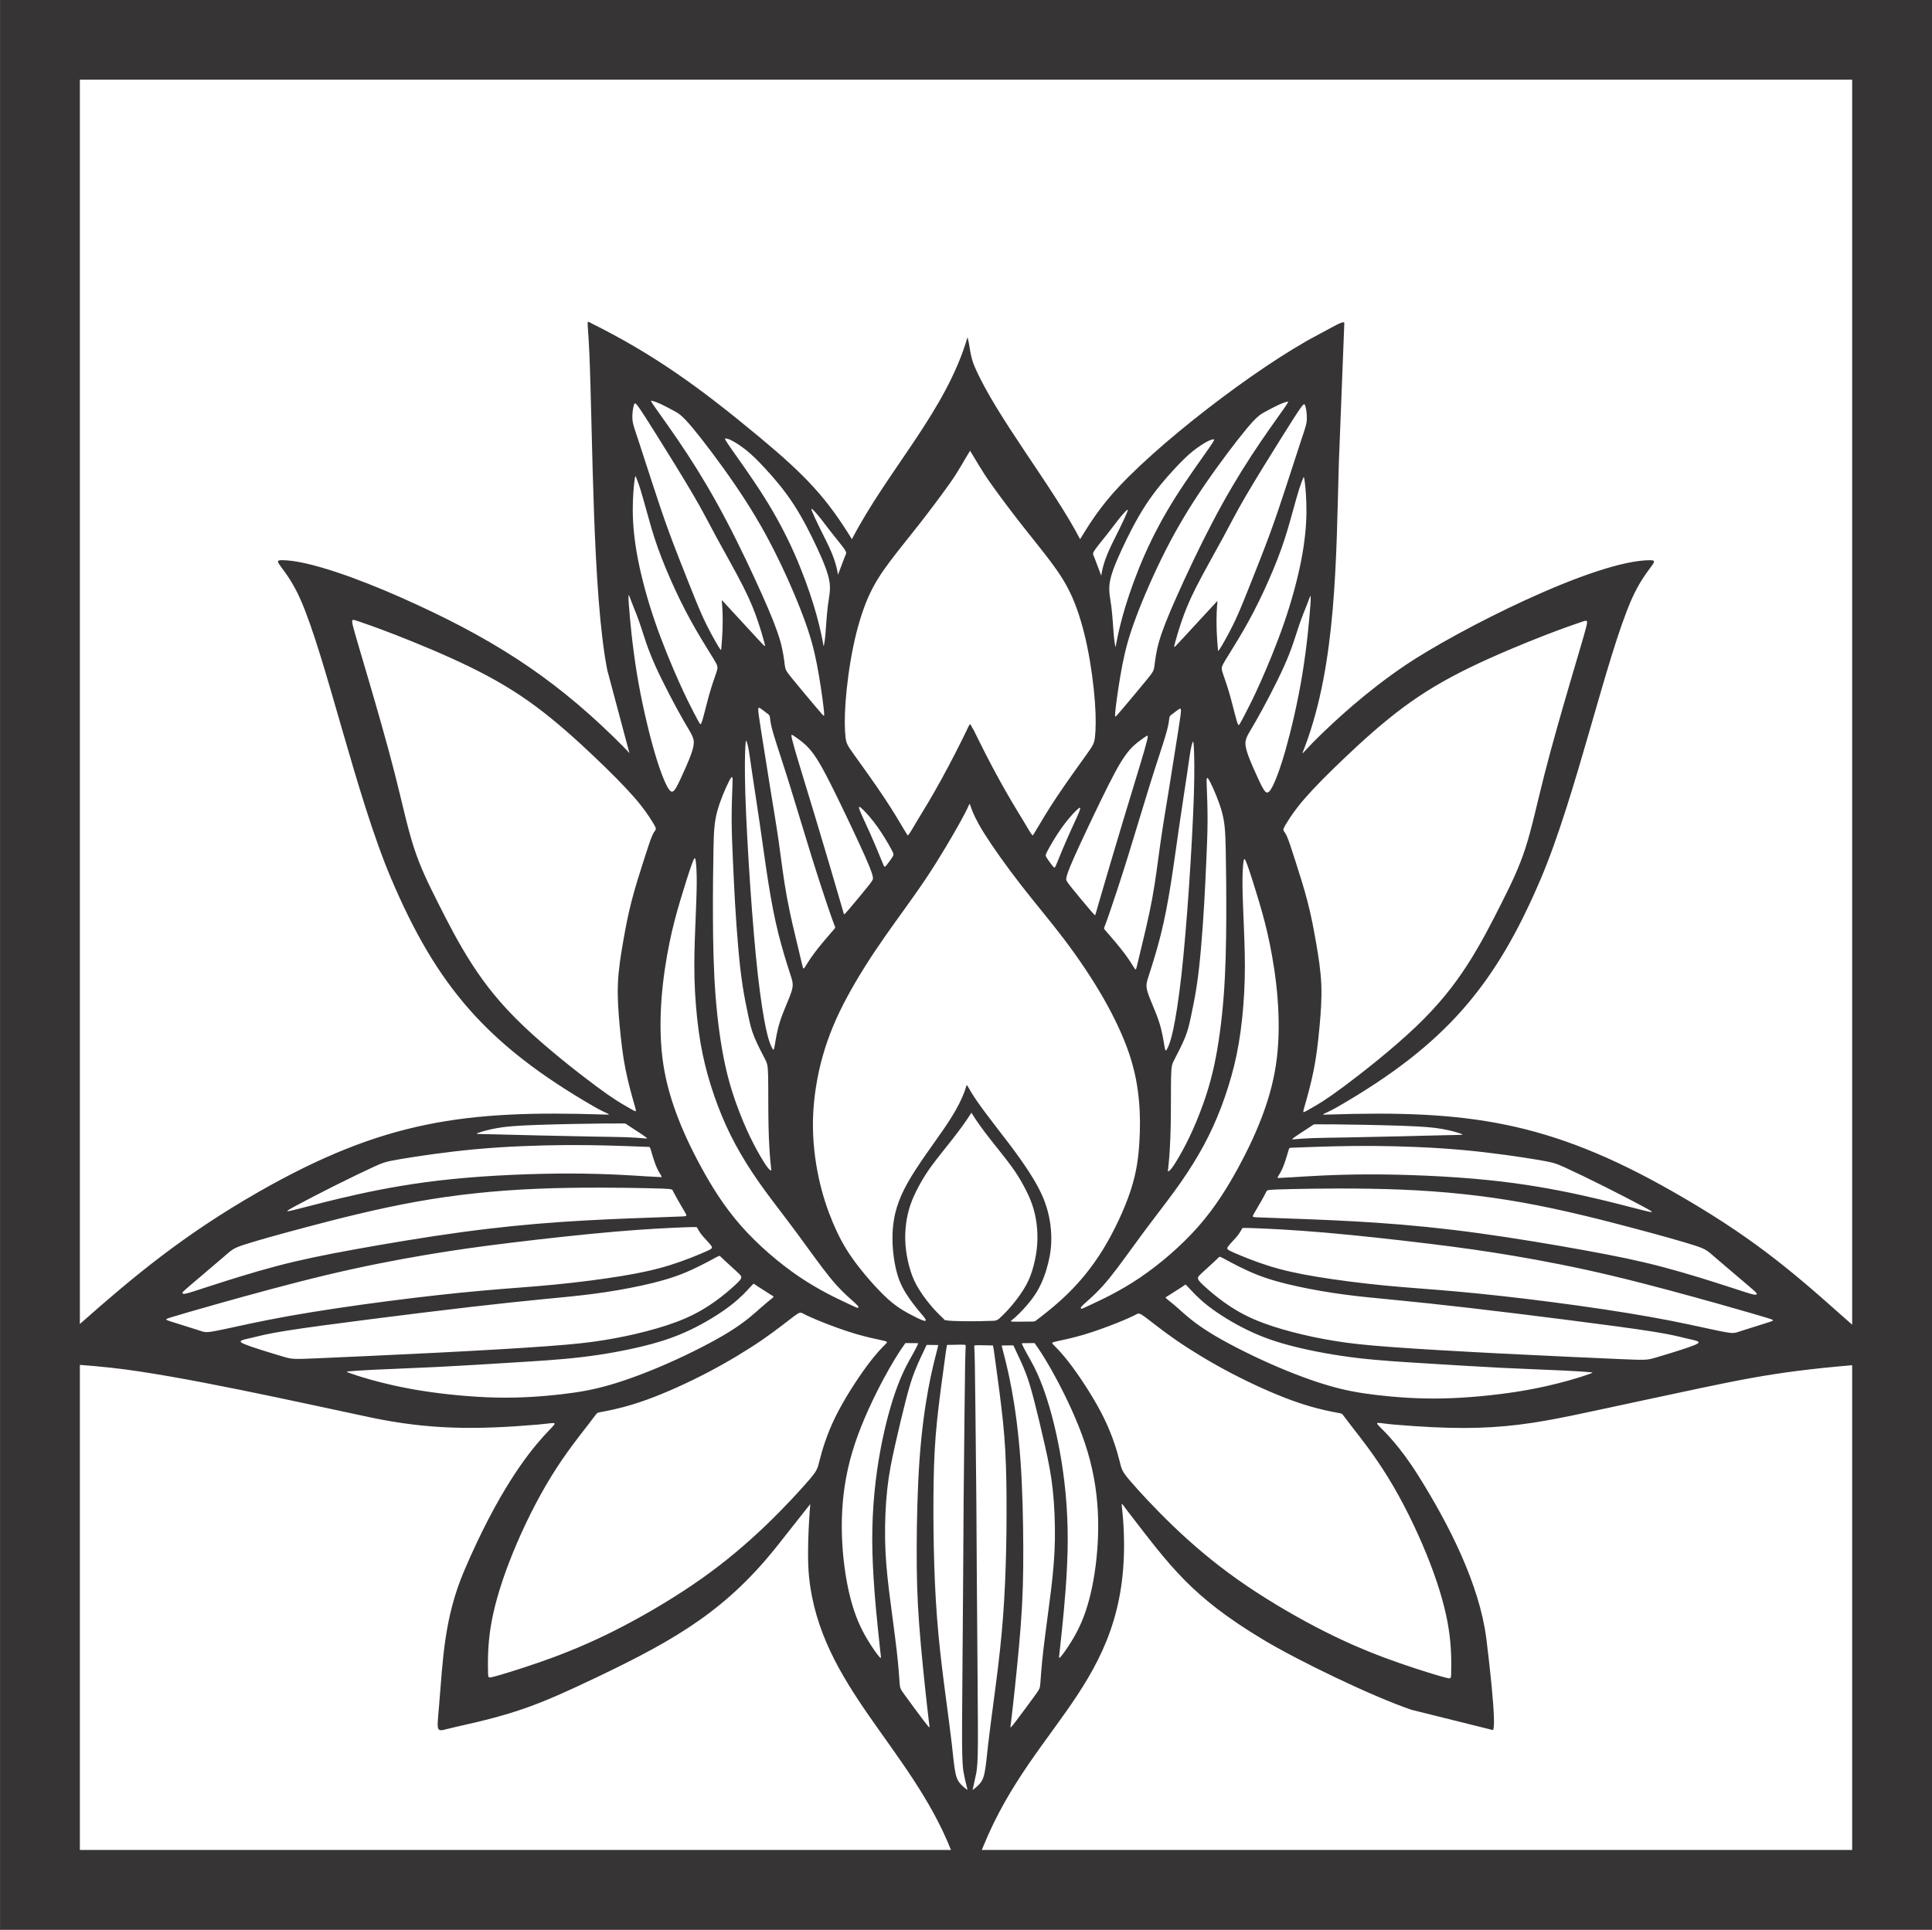 <?xml version="1.0" encoding="UTF-8"?>
<!DOCTYPE svg PUBLIC "-//W3C//DTD SVG 1.1//EN" "http://www.w3.org/Graphics/SVG/1.1/DTD/svg11.dtd">
<!-- Creator: CorelDRAW -->
<svg xmlns="http://www.w3.org/2000/svg" xml:space="preserve" width="241.986mm" height="241.789mm" version="1.1" style="shape-rendering:geometricPrecision; text-rendering:geometricPrecision; image-rendering:optimizeQuality; fill-rule:evenodd; clip-rule:evenodd"
viewBox="0 0 552.52 552.07"
 xmlns:xlink="http://www.w3.org/1999/xlink">
 <defs>
  <style type="text/css">
   <![CDATA[
    .fil0 {fill:#373435}
   ]]>
  </style>
 </defs>
 <g id="Capa_x0020_1">
  <path class="fil0" d="M297.64 376.69c1.55,-1.2 4.59,-3.55 7.83,-6.73 3.23,-3.18 6.67,-7.2 9.89,-12.42 3.22,-5.23 6.24,-11.66 7.99,-17.01 1.75,-5.35 2.23,-9.61 2.48,-13.65 0.25,-4.04 0.27,-7.87 -0.1,-11.99 -0.37,-4.12 -1.14,-8.53 -2.8,-13.46 -1.66,-4.93 -4.22,-10.39 -7.43,-16 -3.21,-5.6 -7.08,-11.34 -11.14,-16.7 -4.05,-5.36 -8.3,-10.33 -12.39,-15.6 -4.1,-5.27 -8.05,-10.85 -10.45,-14.66 -2.39,-3.82 -3.22,-5.88 -3.65,-7.02 -0.43,-1.14 -0.45,-1.34 -0.49,-1.44 -0.04,-0.1 -0.11,-0.1 -0.32,0.35 -0.21,0.45 -0.56,1.35 -2.52,4.9 -1.97,3.55 -5.55,9.74 -9.46,15.63 -3.91,5.89 -8.15,11.48 -12.12,17.18 -3.97,5.69 -7.66,11.49 -10.67,17.08 -3.01,5.59 -5.32,10.98 -6.98,16.84 -1.66,5.86 -2.67,12.21 -2.81,18.23 -0.14,6.02 0.58,11.73 1.64,16.65 1.06,4.93 2.46,9.07 4,12.75 1.54,3.68 3.22,6.89 5.54,10.2 2.32,3.31 5.27,6.73 7.49,9.06 2.22,2.34 3.71,3.59 5.04,4.57 1.33,0.98 2.51,1.67 3.98,2.46 1.47,0.79 3.23,1.68 4.01,1.88 0.78,0.2 0.57,-0.3 0.31,-0.7 -0.26,-0.4 -0.56,-0.7 -1.56,-1.9 -1,-1.2 -2.68,-3.3 -3.97,-5.4 -1.29,-2.1 -2.19,-4.2 -2.85,-7.24 -0.67,-3.04 -1.1,-7.02 -0.8,-11.02 0.31,-4.01 1.36,-8.04 4.2,-13.12 2.84,-5.08 7.48,-11.22 10.45,-15.57 2.97,-4.35 4.28,-6.92 5.08,-8.71 0.8,-1.78 1.08,-2.78 1.24,-3.3 0.15,-0.53 0.17,-0.58 0.55,0.06 0.37,0.64 1.09,1.97 2.6,4.15 1.51,2.18 3.8,5.2 5.94,7.97 2.14,2.78 4.13,5.31 6.41,8.54 2.28,3.23 4.86,7.15 6.46,10.9 1.59,3.75 2.21,7.34 2.36,10.39 0.15,3.06 -0.15,5.59 -0.82,8.34 -0.67,2.75 -1.7,5.71 -3.27,8.32 -1.57,2.61 -3.69,4.86 -4.94,6.12 -1.25,1.26 -1.62,1.53 -1.89,1.73 -0.27,0.21 -0.45,0.35 -0.54,0.45 -0.09,0.1 -0.1,0.16 0.04,0.2 0.14,0.04 0.45,0.07 1.48,0.07 1.03,0 2.8,-0.01 3.8,-0.03 1,-0.01 1.24,-0.02 1.39,-0.06 0.15,-0.03 0.22,-0.09 1.78,-1.29zm24.67 -230.09c-0.34,0.86 -1.14,2.61 -2.23,4.81 -1.09,2.2 -2.46,4.85 -3.37,7.04 -0.91,2.2 -1.34,3.94 -1.55,4.92 -0.21,0.98 -0.19,1.2 -0.2,1.26 -0.01,0.07 -0.05,-0.02 -0.39,-0.92 -0.34,-0.9 -0.97,-2.62 -1.35,-3.59 -0.38,-0.98 -0.5,-1.21 -0.58,-1.45 -0.09,-0.24 -0.14,-0.5 0.62,-1.58 0.77,-1.08 2.35,-2.98 3.59,-4.56 1.24,-1.57 2.14,-2.81 2.94,-3.83 0.8,-1.02 1.51,-1.82 1.94,-2.27 0.42,-0.45 0.56,-0.53 0.68,-0.6 0.13,-0.06 0.24,-0.1 -0.1,0.76zm23.3 -18.2c-1.95,2.8 -6.04,8.43 -9.49,13.9 -3.45,5.47 -6.27,10.78 -8.65,16.13 -2.37,5.35 -4.3,10.73 -5.6,14.99 -1.3,4.26 -1.98,7.39 -2.34,9.14 -0.36,1.74 -0.4,2.1 -0.44,2.33 -0.03,0.22 -0.05,0.32 -0.15,-0.11 -0.1,-0.43 -0.27,-1.39 -0.45,-3.5 -0.17,-2.11 -0.35,-5.38 -0.68,-7.89 -0.33,-2.51 -0.81,-4.28 -0.45,-6.68 0.36,-2.4 1.56,-5.44 3.38,-9.38 1.81,-3.94 4.24,-8.78 6.93,-12.9 2.69,-4.12 5.64,-7.52 7.95,-10.02 2.31,-2.51 3.97,-4.12 5.58,-5.41 1.62,-1.29 3.19,-2.27 4.18,-2.77 0.99,-0.5 1.38,-0.52 1.68,-0.55 0.3,-0.03 0.49,-0.06 -1.46,2.74zm21.26 -11.09c-1.73,2.47 -5.31,7.4 -8.96,12.99 -3.65,5.59 -7.37,11.84 -11.1,18.96 -3.74,7.12 -7.5,15.11 -10.17,21.11 -2.68,5.99 -4.27,9.99 -5.18,13.19 -0.91,3.2 -1.13,5.6 -1.31,6.95 -0.19,1.35 -0.34,1.65 -2.14,3.87 -1.8,2.21 -5.26,6.34 -7.04,8.44 -1.78,2.1 -1.89,2.18 -1.99,2.14 -0.1,-0.04 -0.19,-0.19 0.12,-2.76 0.31,-2.57 1.01,-7.56 1.87,-11.98 0.86,-4.42 1.89,-8.27 3.95,-13.74 2.05,-5.48 5.14,-12.59 8.42,-19.04 3.28,-6.45 6.75,-12.25 10.99,-18.46 4.24,-6.21 9.25,-12.83 12.24,-16.41 2.99,-3.57 3.98,-4.1 5.17,-4.74 1.19,-0.64 2.59,-1.39 3.59,-1.87 1.01,-0.48 1.62,-0.7 2.05,-0.84 0.44,-0.14 0.7,-0.21 0.9,-0.24 0.2,-0.03 0.33,-0.03 -1.4,2.43zm6.44 -1.12c0.25,0.8 0.51,2.49 0.41,3.94 -0.1,1.44 -0.56,2.65 -1.63,5.86 -1.07,3.22 -2.75,8.45 -4.28,13.14 -1.53,4.69 -2.91,8.84 -4.63,13.53 -1.73,4.69 -3.8,9.92 -5.41,13.96 -1.61,4.03 -2.74,6.87 -3.76,9.17 -1.02,2.3 -1.91,4.06 -2.7,5.53 -0.79,1.47 -1.46,2.65 -1.9,3.39 -0.44,0.74 -0.64,1.03 -0.76,1.2 -0.12,0.17 -0.17,0.21 -0.2,0.24 -0.04,0.03 -0.06,0.04 -0.08,0.02 -0.02,-0.02 -0.04,-0.07 -0.12,-1.04 -0.08,-0.97 -0.23,-2.85 -0.3,-4.74 -0.07,-1.89 -0.05,-3.78 0,-5.17 0.05,-1.39 0.14,-2.29 0.18,-2.76 0.04,-0.47 0.04,-0.53 0.03,-0.54 -0.01,-0.02 -0.03,-0.01 -2.02,2.15 -1.99,2.16 -5.95,6.46 -7.97,8.64 -2.02,2.18 -2.09,2.23 -2.16,2.27 -0.08,0.04 -0.16,0.06 -0.2,0.03 -0.04,-0.03 -0.05,-0.11 0.26,-1.24 0.31,-1.13 0.92,-3.31 1.79,-5.88 0.87,-2.57 1.99,-5.53 4.19,-9.88 2.2,-4.35 5.48,-10.09 7.75,-14.28 2.27,-4.18 3.54,-6.81 6.39,-11.7 2.85,-4.89 7.29,-12.04 10.29,-16.83 3,-4.79 4.56,-7.23 5.46,-8.49 0.9,-1.26 1.13,-1.34 1.38,-0.54zm-0.19 21.46c0.2,1.54 0.53,4.88 0.5,8.77 -0.03,3.89 -0.43,8.34 -1.46,13.71 -1.04,5.37 -2.72,11.65 -4.9,17.98 -2.18,6.32 -4.84,12.68 -6.85,17.17 -2.01,4.49 -3.36,7.11 -4.25,8.82 -0.89,1.71 -1.32,2.52 -1.59,2.95 -0.27,0.43 -0.37,0.47 -0.55,0.08 -0.18,-0.39 -0.44,-1.22 -0.9,-3 -0.46,-1.78 -1.14,-4.5 -1.83,-6.78 -0.69,-2.28 -1.41,-4.13 -1.73,-5.23 -0.32,-1.09 -0.24,-1.43 0.87,-3.27 1.1,-1.83 3.23,-5.16 5.24,-8.65 2.01,-3.49 3.9,-7.13 5.76,-11.13 1.86,-4.01 3.7,-8.38 5.09,-12.31 1.39,-3.93 2.34,-7.42 3.13,-10.28 0.79,-2.86 1.41,-5.08 1.9,-6.62 0.49,-1.54 0.85,-2.39 1.07,-2.95 0.22,-0.56 0.29,-0.81 0.49,0.73zm-64.36 94.23c-0.43,1.22 -1.74,3.9 -3.01,6.74 -1.27,2.83 -2.49,5.82 -3.17,7.49 -0.68,1.67 -0.81,2.03 -1,2.05 -0.19,0.03 -0.43,-0.27 -0.87,-0.86 -0.45,-0.59 -1.1,-1.47 -1.43,-2.02 -0.33,-0.54 -0.33,-0.75 0.44,-2.17 0.76,-1.42 2.29,-4.04 3.85,-6.24 1.55,-2.2 3.12,-3.96 4.14,-4.96 1.02,-1 1.47,-1.25 1.05,-0.03zm18.62 -17.6c-1.14,3.98 -3.62,11.96 -6.15,20.37 -2.54,8.42 -5.14,17.27 -6.48,21.88 -1.34,4.61 -1.43,4.96 -1.5,5.16 -0.07,0.2 -0.11,0.23 -1.5,-1.39 -1.39,-1.62 -4.12,-4.91 -5.5,-6.64 -1.38,-1.74 -1.4,-1.92 -1.29,-2.54 0.11,-0.62 0.35,-1.67 2.2,-5.84 1.85,-4.17 5.3,-11.47 8.03,-17.06 2.73,-5.58 4.74,-9.45 6.49,-11.94 1.75,-2.5 3.23,-3.62 4.27,-4.39 1.03,-0.77 1.62,-1.17 2,-1.38 0.38,-0.21 0.56,-0.22 -0.58,3.77zm10.36 -11.05c0,0.63 -0.18,1.89 -0.81,5.98 -0.63,4.09 -1.73,11.01 -2.67,16.79 -0.94,5.78 -1.73,10.41 -2.43,15.37 -0.7,4.95 -1.31,10.23 -2.31,15.64 -1,5.41 -2.37,10.97 -3.2,14.4 -0.83,3.43 -1.11,4.75 -1.3,5.4 -0.19,0.66 -0.27,0.66 -0.73,-0.06 -0.46,-0.71 -1.29,-2.14 -2.72,-4.04 -1.43,-1.9 -3.46,-4.29 -4.57,-5.55 -1.1,-1.27 -1.28,-1.42 -1.27,-1.62 0.01,-0.21 0.21,-0.47 1.38,-3.83 1.17,-3.36 3.31,-9.81 5.46,-16.72 2.15,-6.9 4.32,-14.26 6.2,-20.29 1.88,-6.03 3.48,-10.74 4.36,-13.65 0.89,-2.91 1.06,-4.02 1.16,-4.76 0.1,-0.74 0.12,-1.12 0.27,-1.39 0.15,-0.27 0.44,-0.44 0.93,-0.81 0.49,-0.37 1.19,-0.93 1.63,-1.21 0.44,-0.28 0.61,-0.28 0.61,0.35zm3.69 10.7c0.11,2.08 0.22,6.32 0,13.43 -0.22,7.11 -0.77,17.09 -1.41,26.5 -0.65,9.41 -1.39,18.25 -2.17,25.22 -0.79,6.97 -1.62,12.07 -2.29,15.26 -0.68,3.19 -1.2,4.47 -1.53,5.19 -0.33,0.72 -0.46,0.89 -0.58,0.95 -0.12,0.06 -0.23,-0 -0.46,-1.34 -0.23,-1.34 -0.58,-3.97 -1.55,-6.93 -0.97,-2.97 -2.57,-6.27 -3.21,-8.32 -0.65,-2.05 -0.34,-2.86 0.48,-5.38 0.82,-2.51 2.15,-6.74 3.27,-11.2 1.11,-4.47 2.01,-9.18 2.86,-14.54 0.85,-5.37 1.66,-11.39 2.48,-17.04 0.82,-5.65 1.65,-10.92 2.17,-14.43 0.52,-3.51 0.74,-5.25 0.96,-6.5 0.22,-1.25 0.43,-2.01 0.59,-2.43 0.16,-0.42 0.28,-0.51 0.39,1.56zm4.76 10c0.86,1.69 2.42,5.24 3.27,8.38 0.85,3.14 0.98,5.86 1.08,10.84 0.1,4.98 0.18,12.21 0.15,19.58 -0.03,7.37 -0.18,14.88 -0.73,22.15 -0.55,7.28 -1.51,14.32 -2.76,20.04 -1.25,5.72 -2.78,10.11 -4.17,13.68 -1.39,3.57 -2.65,6.31 -3.94,8.81 -1.29,2.5 -2.61,4.74 -3.44,5.98 -0.83,1.23 -1.16,1.45 -1.37,1.58 -0.21,0.13 -0.3,0.16 -0.29,-0.03 0.01,-0.19 0.1,-0.6 0.28,-2.56 0.18,-1.95 0.43,-5.45 0.53,-10.23 0.1,-4.78 0.04,-10.85 0.11,-14.09 0.07,-3.24 0.27,-3.67 1.03,-5.13 0.76,-1.47 2.08,-3.98 2.93,-6.06 0.85,-2.08 1.22,-3.72 1.72,-6.07 0.5,-2.35 1.14,-5.39 1.64,-8.72 0.51,-3.33 0.89,-6.93 1.24,-10.89 0.34,-3.96 0.65,-8.28 0.89,-12.38 0.24,-4.1 0.42,-7.98 0.6,-12 0.18,-4.02 0.37,-8.16 0.38,-12.01 0.02,-3.85 -0.14,-7.41 -0.21,-9.39 -0.08,-1.98 -0.08,-2.4 -0,-2.69 0.07,-0.3 0.22,-0.47 1.08,1.21zm-33.86 149.1c2.67,-1.24 7.89,-3.66 13.61,-7.51 5.71,-3.86 11.91,-9.15 16.79,-14.71 4.88,-5.56 8.44,-11.38 11.39,-16.81 2.95,-5.43 5.29,-10.46 7.14,-15.51 1.85,-5.05 3.2,-10.13 3.88,-15.65 0.68,-5.52 0.68,-11.49 0.23,-17.21 -0.44,-5.72 -1.33,-11.2 -2.25,-15.71 -0.92,-4.51 -1.89,-8.06 -3.05,-11.99 -1.16,-3.93 -2.53,-8.23 -3.31,-10.39 -0.78,-2.16 -0.96,-2.17 -1.13,-1.1 -0.17,1.07 -0.32,3.22 -0.3,6.59 0.03,3.37 0.23,7.97 0.42,12.65 0.19,4.68 0.35,9.43 0.22,14.47 -0.13,5.04 -0.56,10.36 -1.2,15.02 -0.64,4.66 -1.49,8.65 -2.61,12.65 -1.12,3.99 -2.49,7.98 -4.06,11.73 -1.56,3.75 -3.31,7.26 -5.33,10.73 -2.02,3.48 -4.3,6.92 -6.97,10.58 -2.67,3.66 -5.73,7.55 -9.02,11.99 -3.28,4.44 -6.79,9.43 -9.52,12.79 -2.73,3.36 -4.69,5.08 -5.94,6.2 -1.25,1.12 -1.8,1.62 -2.05,1.94 -0.25,0.31 -0.21,0.44 -0.14,0.51 0.07,0.07 0.17,0.09 0.28,0.07 0.11,-0.02 0.23,-0.07 2.9,-1.31zm68.27 -51.42c4.74,0.05 14.14,0.2 20.3,0.42 6.15,0.21 9.06,0.48 11.45,0.9 2.39,0.41 4.26,0.97 5.18,1.28 0.92,0.31 0.9,0.38 0.25,0.41 -0.65,0.04 -1.93,0.05 -4.98,0.12 -3.05,0.07 -7.87,0.2 -12.98,0.32 -5.11,0.12 -10.51,0.23 -14.71,0.31 -4.2,0.07 -7.21,0.1 -9.55,0.18 -2.34,0.08 -4.03,0.23 -4.96,0.31 -0.93,0.08 -1.1,0.1 -1.05,-0.01 0.05,-0.11 0.32,-0.34 1.34,-1.03 1.02,-0.69 2.79,-1.84 3.71,-2.44 0.92,-0.6 1,-0.66 1.08,-0.71 0.08,-0.05 0.17,-0.09 4.91,-0.04zm-11.39 15.17c3.98,-0.26 11.98,-0.82 22.32,-0.84 10.34,-0.02 23.02,0.51 33.74,1.59 10.72,1.08 19.49,2.71 26.91,4.34 7.42,1.63 13.5,3.27 16.69,4.08 3.19,0.82 3.5,0.82 3.54,0.72 0.04,-0.09 -0.17,-0.28 -2.42,-1.49 -2.24,-1.21 -6.5,-3.44 -10.9,-5.65 -4.39,-2.2 -8.92,-4.38 -11.57,-5.59 -2.66,-1.21 -3.44,-1.45 -7.89,-2.2 -4.45,-0.74 -12.56,-1.98 -21.23,-2.77 -8.68,-0.79 -17.92,-1.12 -25.83,-1.17 -7.91,-0.05 -14.48,0.2 -18.24,0.33 -3.76,0.13 -4.7,0.16 -5.17,0.19 -0.47,0.03 -0.47,0.06 -0.76,1.06 -0.29,1 -0.88,2.98 -1.41,4.31 -0.53,1.33 -0.99,2.02 -1.26,2.46 -0.27,0.43 -0.34,0.61 -0.39,0.72 -0.06,0.11 -0.09,0.16 3.89,-0.1zm-0.19 3.36c6.54,-0.14 19.57,-0.35 31.75,0.15 12.19,0.5 23.53,1.7 34.79,3.72 11.26,2.03 22.43,4.88 31.09,7.18 8.67,2.3 14.83,4.04 18.05,5.09 3.22,1.05 3.51,1.41 5.94,3.52 2.44,2.11 7.03,5.98 9.37,7.98 2.34,2.01 2.43,2.16 2.4,2.33 -0.02,0.17 -0.15,0.36 -1.07,0.16 -0.92,-0.2 -2.62,-0.78 -7.08,-2.22 -4.46,-1.45 -11.67,-3.75 -18.62,-5.59 -6.95,-1.84 -13.64,-3.21 -22.57,-4.83 -8.93,-1.62 -20.1,-3.5 -30.36,-4.9 -10.26,-1.4 -19.62,-2.32 -28.81,-2.95 -9.19,-0.63 -18.22,-0.97 -24.15,-1.18 -5.93,-0.22 -8.78,-0.31 -10.21,-0.38 -1.43,-0.07 -1.46,-0.12 -0.96,-1 0.5,-0.89 1.53,-2.61 2.25,-3.88 0.72,-1.27 1.12,-2.09 1.35,-2.53 0.23,-0.45 0.28,-0.52 6.83,-0.66zm-10.05 11.19c3.55,0.13 10.59,0.45 19.78,1.24 9.19,0.79 20.54,2.05 29.73,3.17 9.19,1.12 16.23,2.11 24.45,3.5 8.22,1.39 17.63,3.19 28.2,5.71 10.56,2.52 22.28,5.76 30.2,7.98 7.92,2.23 12.05,3.45 14.12,4.08 2.06,0.63 2.06,0.68 0.36,1.23 -1.71,0.55 -5.11,1.6 -7.04,2.22 -1.92,0.62 -2.36,0.81 -3.1,0.84 -0.74,0.03 -1.79,-0.1 -5.48,-0.89 -3.68,-0.79 -10,-2.23 -18.21,-3.7 -8.21,-1.47 -18.31,-2.96 -28.06,-4.23 -9.75,-1.27 -19.15,-2.31 -27.05,-3.02 -7.9,-0.71 -14.31,-1.1 -20.99,-1.75 -6.69,-0.65 -13.66,-1.56 -19.24,-2.48 -5.58,-0.92 -9.77,-1.86 -13.78,-3.12 -4.01,-1.26 -7.85,-2.85 -9.88,-3.74 -2.03,-0.89 -2.26,-1.09 -1.82,-1.74 0.44,-0.65 1.56,-1.75 2.32,-2.64 0.77,-0.89 1.19,-1.58 1.43,-2 0.24,-0.41 0.3,-0.55 0.36,-0.64 0.06,-0.1 0.13,-0.15 3.68,-0.02zm-8.32 9.05c1.72,0.92 5.07,2.75 8.68,4.19 3.61,1.44 7.5,2.49 11.78,3.42 4.28,0.93 8.97,1.74 13.54,2.34 4.57,0.61 9.02,1.01 14.54,1.55 5.52,0.54 12.1,1.22 20.67,2.21 8.57,0.99 19.13,2.29 28.87,3.54 9.74,1.24 18.66,2.43 24.1,3.3 5.44,0.87 7.41,1.44 9.14,1.85 1.73,0.41 3.21,0.67 3.66,1 0.45,0.33 -0.14,0.72 -2.7,1.61 -2.56,0.89 -7.08,2.28 -9.5,2.98 -2.42,0.7 -2.72,0.72 -9.93,0.41 -7.21,-0.31 -21.33,-0.95 -34.03,-1.59 -12.7,-0.65 -23.98,-1.3 -31.72,-1.88 -7.74,-0.57 -11.94,-1.06 -16.04,-1.73 -4.11,-0.67 -8.13,-1.51 -12.04,-2.53 -3.91,-1.02 -7.72,-2.22 -10.99,-3.64 -3.28,-1.42 -6.03,-3.05 -8.47,-4.79 -2.44,-1.74 -4.56,-3.57 -5.84,-4.76 -1.28,-1.18 -1.71,-1.71 -1.78,-2.13 -0.07,-0.43 0.24,-0.76 1.21,-1.66 0.97,-0.91 2.61,-2.39 3.55,-3.26 0.94,-0.87 1.17,-1.14 1.33,-1.26 0.16,-0.12 0.26,-0.1 1.99,0.83zm-10.67 7.99c0.91,0.99 2.68,3 5.64,5.29 2.96,2.29 7.11,4.86 11.26,6.86 4.14,2 8.27,3.44 13.48,4.73 5.2,1.29 11.47,2.45 17.9,3.21 6.43,0.76 13,1.14 19.86,1.56 6.85,0.42 13.98,0.88 20.98,1.23 7,0.35 13.89,0.59 18.29,0.8 4.4,0.21 6.33,0.38 7.29,0.47 0.96,0.09 0.96,0.11 0.03,0.45 -0.93,0.34 -2.79,0.99 -6.16,1.94 -3.37,0.94 -8.26,2.17 -14.66,3.18 -6.4,1.01 -14.33,1.8 -21.45,1.94 -7.13,0.14 -13.45,-0.37 -18.55,-0.96 -5.09,-0.6 -8.95,-1.28 -13.72,-2.66 -4.77,-1.38 -10.45,-3.47 -16.66,-6.21 -6.21,-2.74 -12.94,-6.15 -17.57,-9.03 -4.63,-2.88 -7.15,-5.25 -8.87,-6.78 -1.72,-1.53 -2.64,-2.22 -3.14,-2.63 -0.5,-0.41 -0.57,-0.53 -0.57,-0.61 0.01,-0.08 0.09,-0.12 1,-0.68 0.91,-0.57 2.63,-1.67 3.54,-2.26 0.9,-0.59 0.98,-0.67 1.05,-0.73 0.07,-0.06 0.12,-0.09 1.03,0.9zm-12.6 8.29c1.66,1.22 4.85,3.85 9.17,6.83 4.33,2.97 9.79,6.29 15.68,9.37 5.89,3.08 12.21,5.91 17.35,7.77 5.14,1.86 9.09,2.74 11.28,3.18 2.19,0.44 2.6,0.44 2.91,0.65 0.31,0.21 0.5,0.62 2.71,3.46 2.21,2.84 6.43,8.11 10.49,14.72 4.07,6.6 7.98,14.54 10.95,21.84 2.97,7.29 5.01,13.95 6.04,19.49 1.04,5.54 1.08,9.97 1.08,12.48 0,2.51 -0.04,3.11 -0.17,3.43 -0.13,0.32 -0.35,0.36 -3.48,-0.56 -3.13,-0.92 -9.16,-2.8 -15.34,-5.1 -6.19,-2.31 -12.53,-5.05 -19.74,-8.82 -7.21,-3.77 -15.3,-8.58 -22.36,-13.57 -7.06,-4.99 -13.09,-10.17 -18.45,-15.31 -5.35,-5.14 -10.03,-10.25 -12.37,-13 -2.34,-2.76 -2.34,-3.17 -2.97,-5.65 -0.63,-2.48 -1.9,-7.02 -4.42,-12.17 -2.51,-5.15 -6.27,-10.91 -8.99,-14.6 -2.72,-3.69 -4.39,-5.32 -5.23,-6.16 -0.85,-0.84 -0.87,-0.91 0.62,-1.24 1.49,-0.33 4.48,-0.93 7.79,-1.91 3.31,-0.98 6.94,-2.33 9.58,-3.39 2.64,-1.06 4.31,-1.83 5.2,-2.3 0.89,-0.47 1.01,-0.65 2.66,0.57zm47.32 -203.02c-0.26,3.71 -0.98,11.49 -2.27,19.34 -1.29,7.84 -3.15,15.74 -4.74,21.38 -1.6,5.64 -2.93,9.01 -3.86,10.77 -0.94,1.76 -1.47,1.89 -2.1,1.17 -0.63,-0.73 -1.35,-2.31 -2.48,-4.8 -1.13,-2.49 -2.66,-5.87 -3.01,-8 -0.35,-2.13 0.47,-2.99 2.73,-6.91 2.26,-3.91 5.95,-10.88 8.25,-16 2.29,-5.12 3.19,-8.41 4.09,-11.12 0.9,-2.71 1.79,-4.85 2.34,-6.22 0.55,-1.37 0.74,-1.97 0.94,-2.46 0.2,-0.49 0.39,-0.86 0.13,2.84zm-7.67 63.73c-0.03,-0.37 0.31,-0.97 1.17,-2.34 0.86,-1.38 2.24,-3.53 5,-6.7 2.76,-3.17 6.92,-7.36 11.79,-11.97 4.87,-4.62 10.47,-9.66 16.26,-13.97 5.79,-4.31 11.78,-7.87 18.95,-11.37 7.17,-3.5 15.52,-6.93 21.3,-9.18 5.78,-2.25 8.99,-3.32 10.72,-3.91 1.73,-0.59 1.97,-0.7 1.34,1.7 -0.62,2.4 -2.11,7.32 -4.36,14.99 -2.25,7.67 -5.27,18.11 -7.47,26.74 -2.21,8.63 -3.61,15.46 -5.49,21.26 -1.88,5.8 -4.24,10.56 -6.97,15.99 -2.73,5.42 -5.84,11.5 -9.62,17.37 -3.78,5.87 -8.24,11.54 -14.78,17.77 -6.54,6.23 -15.15,13.02 -20.5,17 -5.35,3.98 -7.45,5.14 -8.89,5.96 -1.43,0.82 -2.2,1.29 -2.55,1.39 -0.34,0.1 -0.27,-0.16 0.33,-2.24 0.59,-2.07 1.69,-5.96 2.47,-9.9 0.78,-3.94 1.22,-7.94 1.61,-12.01 0.38,-4.07 0.7,-8.22 0.53,-12.32 -0.17,-4.11 -0.83,-8.17 -1.51,-12.08 -0.68,-3.91 -1.39,-7.67 -2.44,-11.7 -1.04,-4.03 -2.42,-8.31 -3.49,-11.65 -1.07,-3.34 -1.84,-5.73 -2.41,-7.01 -0.58,-1.27 -0.97,-1.43 -1,-1.81zm-90.46 -28.69c-0.7,1.44 -2.09,4.26 -3.42,6.86 -1.33,2.6 -2.6,4.98 -3.88,7.31 -1.28,2.33 -2.58,4.61 -3.73,6.56 -1.16,1.95 -2.17,3.57 -3.06,5.06 -0.89,1.48 -1.65,2.82 -2.12,3.55 -0.46,0.73 -0.62,0.85 -0.71,0.9 -0.09,0.05 -0.11,0.04 -0.14,0 -0.02,-0.04 -0.05,-0.12 -0.1,-0.19 -0.05,-0.07 -0.11,-0.14 -1.08,-1.78 -0.97,-1.65 -2.85,-4.87 -5.61,-9 -2.75,-4.13 -6.38,-9.16 -8.37,-11.93 -1.99,-2.78 -2.34,-3.3 -2.56,-5.25 -0.22,-1.95 -0.31,-5.33 0.02,-9.91 0.33,-4.58 1.07,-10.36 2.16,-15.69 1.09,-5.33 2.54,-10.21 4.26,-14.17 1.73,-3.96 3.74,-7 6.12,-10.19 2.38,-3.19 5.14,-6.53 8.24,-10.49 3.1,-3.96 6.56,-8.54 9.14,-12.2 2.58,-3.66 3.98,-6.44 5.69,-9.18 1.71,2.74 3.21,5.52 5.79,9.18 2.58,3.66 6.03,8.24 9.14,12.2 3.1,3.96 5.86,7.3 8.24,10.49 2.38,3.19 4.39,6.23 6.12,10.19 1.73,3.96 3.17,8.84 4.26,14.17 1.09,5.33 1.83,11.11 2.16,15.69 0.33,4.58 0.24,7.96 0.02,9.91 -0.22,1.95 -0.57,2.48 -2.56,5.25 -1.99,2.78 -5.62,7.81 -8.37,11.93 -2.75,4.13 -4.63,7.36 -5.61,9 -0.97,1.65 -1.04,1.71 -1.08,1.78 -0.05,0.07 -0.07,0.15 -0.1,0.19 -0.02,0.04 -0.05,0.05 -0.14,-0 -0.09,-0.05 -0.25,-0.17 -0.71,-0.9 -0.46,-0.73 -1.23,-2.07 -2.12,-3.55 -0.89,-1.48 -1.91,-3.11 -3.06,-5.06 -1.16,-1.95 -2.45,-4.23 -3.73,-6.56 -1.28,-2.33 -2.55,-4.71 -3.88,-7.31 -1.33,-2.6 -3.34,-6.75 -3.42,-6.86 -1.07,-1.56 -0.68,-2.37 -1.83,0zm-44.3 -62.33c0.34,0.86 1.14,2.61 2.23,4.81 1.09,2.2 2.46,4.85 3.37,7.04 0.91,2.2 1.34,3.94 1.55,4.92 0.21,0.98 0.19,1.2 0.2,1.26 0.01,0.07 0.05,-0.02 0.39,-0.92 0.34,-0.9 0.97,-2.62 1.35,-3.59 0.38,-0.98 0.5,-1.21 0.58,-1.45 0.09,-0.24 0.14,-0.5 -0.62,-1.58 -0.77,-1.08 -2.35,-2.98 -3.59,-4.56 -1.24,-1.57 -2.14,-2.81 -2.94,-3.83 -0.8,-1.02 -1.51,-1.82 -1.94,-2.27 -0.42,-0.45 -0.56,-0.53 -0.69,-0.6 -0.13,-0.06 -0.24,-0.1 0.1,0.76zm-23.3 -18.2c1.95,2.8 6.04,8.43 9.49,13.9 3.45,5.47 6.27,10.78 8.65,16.13 2.37,5.35 4.3,10.73 5.6,14.99 1.3,4.26 1.98,7.39 2.34,9.14 0.36,1.74 0.4,2.1 0.44,2.33 0.03,0.22 0.05,0.32 0.15,-0.11 0.1,-0.43 0.27,-1.39 0.45,-3.5 0.17,-2.11 0.35,-5.38 0.68,-7.89 0.33,-2.51 0.81,-4.28 0.45,-6.68 -0.36,-2.4 -1.56,-5.44 -3.38,-9.38 -1.81,-3.94 -4.24,-8.78 -6.93,-12.9 -2.69,-4.12 -5.64,-7.52 -7.95,-10.02 -2.31,-2.51 -3.97,-4.12 -5.58,-5.41 -1.62,-1.29 -3.19,-2.27 -4.18,-2.77 -0.99,-0.5 -1.38,-0.52 -1.68,-0.55 -0.3,-0.03 -0.49,-0.06 1.46,2.74zm-21.26 -11.09c1.73,2.47 5.31,7.4 8.96,12.99 3.65,5.59 7.37,11.84 11.1,18.96 3.74,7.12 7.5,15.11 10.17,21.11 2.68,5.99 4.27,9.99 5.18,13.19 0.91,3.2 1.13,5.6 1.31,6.95 0.19,1.35 0.34,1.65 2.14,3.87 1.8,2.21 5.26,6.34 7.04,8.44 1.78,2.1 1.89,2.18 1.99,2.14 0.1,-0.04 0.19,-0.19 -0.12,-2.76 -0.31,-2.57 -1.01,-7.56 -1.87,-11.98 -0.86,-4.42 -1.89,-8.27 -3.95,-13.74 -2.05,-5.48 -5.14,-12.59 -8.42,-19.04 -3.28,-6.45 -6.75,-12.25 -10.99,-18.46 -4.24,-6.21 -9.25,-12.83 -12.24,-16.41 -2.99,-3.57 -3.98,-4.1 -5.17,-4.74 -1.19,-0.64 -2.59,-1.39 -3.59,-1.87 -1.01,-0.48 -1.62,-0.7 -2.05,-0.84 -0.44,-0.14 -0.7,-0.21 -0.9,-0.24 -0.2,-0.03 -0.33,-0.03 1.4,2.43zm-6.44 -1.12c-0.25,0.8 -0.51,2.49 -0.41,3.94 0.1,1.44 0.56,2.65 1.63,5.86 1.07,3.22 2.75,8.45 4.28,13.14 1.53,4.69 2.91,8.84 4.63,13.53 1.73,4.69 3.8,9.92 5.41,13.96 1.61,4.03 2.74,6.87 3.76,9.17 1.02,2.3 1.91,4.06 2.7,5.53 0.79,1.47 1.47,2.65 1.9,3.39 0.44,0.74 0.64,1.03 0.76,1.2 0.12,0.17 0.17,0.21 0.2,0.24 0.04,0.03 0.06,0.04 0.08,0.02 0.02,-0.02 0.04,-0.07 0.12,-1.04 0.08,-0.97 0.23,-2.85 0.3,-4.74 0.07,-1.89 0.05,-3.78 -0,-5.17 -0.05,-1.39 -0.14,-2.29 -0.18,-2.76 -0.04,-0.47 -0.04,-0.53 -0.03,-0.54 0.01,-0.02 0.03,-0.01 2.02,2.15 1.99,2.16 5.95,6.46 7.97,8.64 2.02,2.18 2.09,2.23 2.16,2.27 0.08,0.04 0.16,0.06 0.2,0.03 0.04,-0.03 0.05,-0.11 -0.26,-1.24 -0.31,-1.13 -0.92,-3.31 -1.79,-5.88 -0.87,-2.57 -1.99,-5.53 -4.19,-9.88 -2.2,-4.35 -5.48,-10.09 -7.75,-14.28 -2.27,-4.18 -3.54,-6.81 -6.39,-11.7 -2.85,-4.89 -7.29,-12.04 -10.29,-16.83 -3,-4.79 -4.56,-7.23 -5.46,-8.49 -0.9,-1.26 -1.13,-1.34 -1.38,-0.54zm0.19 21.46c-0.2,1.54 -0.53,4.88 -0.5,8.77 0.03,3.89 0.43,8.34 1.46,13.71 1.04,5.37 2.72,11.65 4.9,17.98 2.17,6.32 4.84,12.68 6.85,17.17 2.01,4.49 3.36,7.11 4.25,8.82 0.89,1.71 1.32,2.52 1.59,2.95 0.27,0.43 0.37,0.47 0.55,0.08 0.18,-0.39 0.44,-1.22 0.9,-3 0.46,-1.78 1.14,-4.5 1.83,-6.78 0.69,-2.28 1.41,-4.13 1.73,-5.23 0.32,-1.09 0.24,-1.43 -0.87,-3.27 -1.1,-1.83 -3.23,-5.16 -5.24,-8.65 -2.01,-3.49 -3.9,-7.13 -5.76,-11.13 -1.86,-4.01 -3.7,-8.38 -5.09,-12.31 -1.39,-3.93 -2.34,-7.42 -3.13,-10.28 -0.79,-2.86 -1.41,-5.08 -1.9,-6.62 -0.49,-1.54 -0.85,-2.39 -1.07,-2.95 -0.22,-0.56 -0.29,-0.81 -0.49,0.73zm64.36 94.23c0.43,1.22 1.74,3.9 3.01,6.74 1.27,2.83 2.49,5.82 3.17,7.49 0.68,1.67 0.81,2.03 1,2.05 0.19,0.03 0.43,-0.27 0.87,-0.86 0.45,-0.59 1.1,-1.47 1.43,-2.02 0.33,-0.54 0.33,-0.75 -0.44,-2.17 -0.76,-1.42 -2.29,-4.04 -3.85,-6.24 -1.55,-2.2 -3.12,-3.96 -4.14,-4.96 -1.02,-1 -1.48,-1.25 -1.05,-0.03zm-18.62 -17.6c1.14,3.98 3.62,11.96 6.15,20.37 2.54,8.42 5.14,17.27 6.48,21.88 1.34,4.61 1.43,4.96 1.5,5.16 0.07,0.2 0.11,0.23 1.5,-1.39 1.39,-1.62 4.12,-4.91 5.5,-6.64 1.38,-1.74 1.4,-1.92 1.29,-2.54 -0.11,-0.62 -0.35,-1.67 -2.2,-5.84 -1.85,-4.17 -5.3,-11.47 -8.03,-17.06 -2.73,-5.58 -4.74,-9.45 -6.49,-11.94 -1.75,-2.5 -3.23,-3.62 -4.27,-4.39 -1.04,-0.77 -1.62,-1.17 -2,-1.38 -0.38,-0.21 -0.56,-0.22 0.58,3.77zm-10.36 -11.05c0,0.63 0.18,1.89 0.81,5.98 0.63,4.09 1.73,11.01 2.67,16.79 0.94,5.78 1.73,10.41 2.43,15.37 0.7,4.95 1.31,10.23 2.31,15.64 1,5.41 2.37,10.97 3.2,14.4 0.83,3.43 1.11,4.75 1.3,5.4 0.19,0.66 0.27,0.66 0.73,-0.06 0.46,-0.71 1.29,-2.14 2.72,-4.04 1.43,-1.9 3.46,-4.29 4.57,-5.55 1.1,-1.27 1.28,-1.42 1.27,-1.62 -0.01,-0.21 -0.21,-0.47 -1.38,-3.83 -1.17,-3.36 -3.31,-9.81 -5.46,-16.72 -2.15,-6.9 -4.32,-14.26 -6.2,-20.29 -1.88,-6.03 -3.48,-10.74 -4.36,-13.65 -0.89,-2.91 -1.06,-4.02 -1.16,-4.76 -0.1,-0.74 -0.12,-1.12 -0.27,-1.39 -0.15,-0.27 -0.44,-0.44 -0.93,-0.81 -0.49,-0.37 -1.19,-0.93 -1.63,-1.21 -0.44,-0.28 -0.61,-0.28 -0.61,0.35zm-3.69 10.7c-0.11,2.08 -0.22,6.32 -0,13.43 0.22,7.11 0.77,17.09 1.41,26.5 0.65,9.41 1.39,18.25 2.17,25.22 0.79,6.97 1.62,12.07 2.29,15.26 0.68,3.19 1.2,4.47 1.53,5.19 0.33,0.72 0.46,0.89 0.58,0.95 0.12,0.06 0.23,-0 0.46,-1.34 0.23,-1.34 0.58,-3.97 1.55,-6.93 0.97,-2.96 2.57,-6.27 3.21,-8.32 0.65,-2.05 0.34,-2.86 -0.48,-5.38 -0.82,-2.51 -2.15,-6.74 -3.27,-11.2 -1.11,-4.47 -2.01,-9.18 -2.86,-14.54 -0.85,-5.37 -1.66,-11.39 -2.48,-17.04 -0.82,-5.65 -1.65,-10.92 -2.17,-14.43 -0.52,-3.51 -0.74,-5.25 -0.96,-6.5 -0.22,-1.25 -0.43,-2.01 -0.59,-2.43 -0.16,-0.42 -0.28,-0.51 -0.39,1.56zm-4.76 10c-0.86,1.69 -2.42,5.24 -3.27,8.38 -0.85,3.14 -0.98,5.86 -1.08,10.84 -0.1,4.98 -0.18,12.21 -0.15,19.58 0.03,7.37 0.18,14.88 0.73,22.15 0.55,7.28 1.51,14.32 2.76,20.04 1.25,5.72 2.78,10.11 4.17,13.68 1.39,3.57 2.65,6.31 3.94,8.81 1.29,2.5 2.61,4.74 3.44,5.98 0.83,1.23 1.16,1.45 1.37,1.58 0.21,0.13 0.3,0.16 0.29,-0.03 -0.01,-0.19 -0.1,-0.6 -0.28,-2.56 -0.18,-1.95 -0.43,-5.45 -0.53,-10.23 -0.1,-4.78 -0.04,-10.85 -0.11,-14.09 -0.07,-3.24 -0.27,-3.67 -1.03,-5.13 -0.76,-1.47 -2.08,-3.98 -2.93,-6.06 -0.85,-2.08 -1.22,-3.72 -1.72,-6.07 -0.5,-2.35 -1.14,-5.39 -1.64,-8.72 -0.51,-3.33 -0.89,-6.93 -1.24,-10.89 -0.34,-3.96 -0.65,-8.28 -0.89,-12.38 -0.24,-4.1 -0.42,-7.98 -0.6,-12 -0.18,-4.02 -0.37,-8.16 -0.38,-12.01 -0.02,-3.85 0.14,-7.41 0.21,-9.39 0.08,-1.98 0.08,-2.4 0,-2.69 -0.07,-0.3 -0.22,-0.47 -1.08,1.21zm33.86 149.1c-2.67,-1.24 -7.89,-3.66 -13.61,-7.51 -5.71,-3.86 -11.91,-9.15 -16.79,-14.71 -4.88,-5.56 -8.44,-11.38 -11.39,-16.81 -2.95,-5.43 -5.29,-10.46 -7.14,-15.51 -1.85,-5.05 -3.2,-10.13 -3.88,-15.65 -0.68,-5.52 -0.68,-11.49 -0.23,-17.21 0.44,-5.72 1.33,-11.2 2.25,-15.71 0.92,-4.51 1.89,-8.06 3.05,-11.99 1.16,-3.93 2.53,-8.23 3.31,-10.39 0.78,-2.16 0.96,-2.17 1.13,-1.1 0.17,1.07 0.32,3.22 0.3,6.59 -0.03,3.37 -0.23,7.97 -0.42,12.65 -0.19,4.68 -0.35,9.43 -0.22,14.47 0.13,5.04 0.56,10.36 1.2,15.02 0.64,4.66 1.49,8.65 2.61,12.65 1.12,3.99 2.49,7.98 4.06,11.73 1.56,3.75 3.31,7.26 5.33,10.73 2.02,3.48 4.3,6.92 6.97,10.58 2.67,3.66 5.73,7.55 9.02,11.99 3.28,4.44 6.79,9.43 9.52,12.79 2.73,3.36 4.69,5.08 5.94,6.2 1.25,1.12 1.8,1.62 2.05,1.94 0.25,0.31 0.21,0.44 0.14,0.51 -0.07,0.07 -0.17,0.09 -0.28,0.07 -0.11,-0.02 -0.23,-0.07 -2.9,-1.31zm-68.27 -51.42c-4.74,0.05 -14.14,0.2 -20.3,0.42 -6.15,0.21 -9.06,0.48 -11.45,0.9 -2.39,0.41 -4.26,0.97 -5.18,1.28 -0.92,0.31 -0.9,0.38 -0.25,0.41 0.65,0.04 1.93,0.05 4.98,0.12 3.05,0.07 7.87,0.2 12.98,0.32 5.11,0.12 10.51,0.23 14.71,0.31 4.2,0.07 7.21,0.1 9.55,0.18 2.34,0.08 4.03,0.23 4.96,0.31 0.93,0.08 1.1,0.1 1.05,-0.01 -0.05,-0.11 -0.32,-0.34 -1.34,-1.03 -1.02,-0.69 -2.79,-1.84 -3.71,-2.44 -0.92,-0.6 -1,-0.66 -1.08,-0.71 -0.08,-0.05 -0.17,-0.09 -4.91,-0.04zm11.39 15.17c-3.98,-0.26 -11.98,-0.82 -22.32,-0.84 -10.34,-0.02 -23.02,0.51 -33.74,1.59 -10.72,1.08 -19.49,2.71 -26.91,4.34 -7.42,1.63 -13.5,3.27 -16.69,4.08 -3.19,0.82 -3.5,0.82 -3.54,0.72 -0.04,-0.09 0.17,-0.28 2.42,-1.49 2.24,-1.21 6.5,-3.44 10.9,-5.65 4.39,-2.2 8.92,-4.38 11.57,-5.59 2.66,-1.21 3.44,-1.45 7.89,-2.2 4.45,-0.74 12.56,-1.98 21.23,-2.77 8.68,-0.79 17.92,-1.12 25.83,-1.17 7.91,-0.05 14.48,0.2 18.24,0.33 3.76,0.13 4.7,0.16 5.17,0.19 0.47,0.03 0.46,0.06 0.76,1.06 0.29,1 0.88,2.98 1.41,4.31 0.53,1.33 0.99,2.02 1.26,2.46 0.27,0.43 0.34,0.61 0.39,0.72 0.06,0.11 0.09,0.16 -3.89,-0.1zm0.19 3.36c-6.54,-0.14 -19.57,-0.35 -31.75,0.15 -12.19,0.5 -23.53,1.7 -34.79,3.72 -11.26,2.03 -22.43,4.88 -31.09,7.18 -8.67,2.3 -14.83,4.04 -18.05,5.09 -3.22,1.05 -3.51,1.41 -5.94,3.52 -2.44,2.11 -7.03,5.98 -9.37,7.98 -2.34,2.01 -2.43,2.16 -2.4,2.33 0.02,0.17 0.15,0.36 1.07,0.16 0.92,-0.2 2.62,-0.78 7.08,-2.22 4.46,-1.45 11.67,-3.75 18.62,-5.59 6.95,-1.84 13.64,-3.21 22.57,-4.83 8.93,-1.62 20.1,-3.5 30.36,-4.9 10.26,-1.4 19.62,-2.32 28.81,-2.95 9.19,-0.63 18.22,-0.97 24.15,-1.18 5.93,-0.22 8.78,-0.31 10.21,-0.38 1.43,-0.07 1.46,-0.12 0.96,-1 -0.5,-0.89 -1.53,-2.61 -2.25,-3.88 -0.72,-1.27 -1.12,-2.09 -1.35,-2.53 -0.23,-0.45 -0.28,-0.52 -6.83,-0.66zm10.05 11.19c-3.55,0.13 -10.59,0.45 -19.78,1.24 -9.19,0.79 -20.53,2.05 -29.73,3.17 -9.19,1.12 -16.23,2.11 -24.45,3.5 -8.22,1.39 -17.63,3.19 -28.2,5.71 -10.56,2.52 -22.28,5.76 -30.2,7.98 -7.92,2.23 -12.05,3.45 -14.12,4.08 -2.06,0.63 -2.06,0.68 -0.36,1.23 1.71,0.55 5.11,1.6 7.04,2.22 1.92,0.62 2.36,0.81 3.1,0.84 0.74,0.03 1.79,-0.1 5.48,-0.89 3.68,-0.79 10,-2.23 18.21,-3.7 8.21,-1.47 18.31,-2.96 28.06,-4.23 9.75,-1.27 19.15,-2.31 27.05,-3.02 7.9,-0.71 14.31,-1.1 20.99,-1.75 6.69,-0.65 13.66,-1.56 19.24,-2.48 5.58,-0.92 9.77,-1.86 13.78,-3.12 4.01,-1.26 7.85,-2.85 9.88,-3.74 2.03,-0.89 2.26,-1.09 1.82,-1.74 -0.44,-0.65 -1.56,-1.75 -2.32,-2.64 -0.77,-0.89 -1.19,-1.58 -1.43,-2 -0.24,-0.41 -0.3,-0.55 -0.36,-0.64 -0.06,-0.1 -0.13,-0.15 -3.68,-0.02zm8.32 9.05c-1.72,0.92 -5.07,2.75 -8.68,4.19 -3.61,1.44 -7.5,2.49 -11.78,3.42 -4.28,0.93 -8.97,1.74 -13.54,2.34 -4.57,0.61 -9.02,1.01 -14.54,1.55 -5.52,0.54 -12.1,1.22 -20.67,2.21 -8.57,0.99 -19.13,2.29 -28.87,3.54 -9.74,1.24 -18.66,2.43 -24.1,3.3 -5.44,0.87 -7.41,1.44 -9.14,1.85 -1.73,0.41 -3.21,0.67 -3.66,1 -0.45,0.33 0.14,0.72 2.7,1.61 2.56,0.89 7.08,2.28 9.5,2.98 2.42,0.7 2.72,0.72 9.93,0.41 7.21,-0.31 21.33,-0.95 34.03,-1.59 12.7,-0.65 23.98,-1.3 31.72,-1.88 7.74,-0.57 11.94,-1.06 16.04,-1.73 4.11,-0.67 8.13,-1.51 12.04,-2.53 3.91,-1.02 7.72,-2.22 10.99,-3.64 3.28,-1.42 6.03,-3.05 8.47,-4.79 2.44,-1.74 4.56,-3.57 5.84,-4.76 1.28,-1.18 1.71,-1.71 1.78,-2.13 0.07,-0.43 -0.24,-0.76 -1.21,-1.66 -0.97,-0.91 -2.61,-2.39 -3.55,-3.26 -0.94,-0.87 -1.17,-1.14 -1.33,-1.26 -0.16,-0.12 -0.26,-0.1 -1.99,0.83zm10.67 7.99c-0.91,0.99 -2.68,3 -5.64,5.29 -2.96,2.29 -7.11,4.86 -11.26,6.86 -4.14,2 -8.27,3.44 -13.48,4.73 -5.2,1.29 -11.47,2.45 -17.9,3.21 -6.43,0.76 -13,1.14 -19.86,1.56 -6.85,0.42 -13.98,0.88 -20.98,1.23 -7,0.35 -13.89,0.59 -18.29,0.8 -4.4,0.21 -6.33,0.38 -7.29,0.47 -0.96,0.09 -0.96,0.11 -0.03,0.45 0.93,0.34 2.79,0.99 6.16,1.94 3.37,0.94 8.26,2.17 14.66,3.18 6.4,1.01 14.33,1.8 21.45,1.94 7.13,0.14 13.45,-0.37 18.55,-0.96 5.09,-0.6 8.95,-1.28 13.72,-2.66 4.77,-1.38 10.45,-3.47 16.66,-6.21 6.21,-2.74 12.94,-6.15 17.57,-9.03 4.63,-2.88 7.15,-5.25 8.87,-6.78 1.72,-1.53 2.64,-2.22 3.14,-2.63 0.5,-0.41 0.57,-0.53 0.57,-0.61 -0.01,-0.08 -0.09,-0.12 -1,-0.68 -0.91,-0.57 -2.63,-1.67 -3.54,-2.26 -0.9,-0.59 -0.98,-0.67 -1.05,-0.73 -0.07,-0.06 -0.12,-0.09 -1.03,0.9zm12.6 8.29c-1.66,1.22 -4.85,3.85 -9.17,6.83 -4.33,2.97 -9.79,6.29 -15.68,9.37 -5.89,3.08 -12.21,5.91 -17.35,7.77 -5.14,1.86 -9.09,2.74 -11.28,3.18 -2.19,0.44 -2.6,0.44 -2.91,0.65 -0.31,0.21 -0.5,0.62 -2.71,3.46 -2.21,2.84 -6.43,8.11 -10.49,14.72 -4.07,6.6 -7.98,14.54 -10.95,21.84 -2.97,7.29 -5.01,13.95 -6.04,19.49 -1.04,5.54 -1.08,9.97 -1.08,12.48 0,2.51 0.04,3.11 0.17,3.43 0.13,0.32 0.35,0.36 3.48,-0.56 3.13,-0.92 9.16,-2.8 15.34,-5.1 6.19,-2.31 12.53,-5.05 19.74,-8.82 7.21,-3.77 15.3,-8.58 22.36,-13.57 7.06,-4.99 13.09,-10.17 18.45,-15.31 5.35,-5.14 10.03,-10.25 12.37,-13 2.34,-2.76 2.34,-3.17 2.97,-5.65 0.63,-2.48 1.9,-7.02 4.42,-12.17 2.51,-5.15 6.27,-10.91 8.99,-14.6 2.72,-3.69 4.39,-5.32 5.23,-6.16 0.85,-0.84 0.87,-0.91 -0.62,-1.24 -1.49,-0.33 -4.48,-0.93 -7.79,-1.91 -3.31,-0.98 -6.94,-2.33 -9.58,-3.39 -2.64,-1.06 -4.31,-1.83 -5.2,-2.3 -0.89,-0.47 -1.01,-0.65 -2.66,0.57zm57.03 9.89c0.21,1.43 0.59,4.28 1.17,8.61 0.58,4.33 1.35,10.12 1.81,15.88 0.46,5.76 0.6,11.47 0.64,17.69 0.04,6.22 -0.03,12.96 -0.24,19.51 -0.21,6.55 -0.57,12.92 -1.16,19.3 -0.59,6.38 -1.41,12.78 -2.12,18.14 -0.7,5.36 -1.3,9.69 -1.71,13.33 -0.42,3.63 -0.66,6.57 -1.06,8.43 -0.4,1.86 -0.97,2.63 -1.59,3.28 -0.62,0.64 -1.28,1.16 -1.59,1.4 -0.31,0.24 -0.25,0.2 -0.09,-0.48 0.16,-0.69 0.44,-2.03 0.7,-3.24 0.27,-1.21 0.53,-2.3 0.63,-6.44 0.1,-4.15 0.03,-11.36 -0.04,-20.63 -0.08,-9.27 -0.16,-20.59 -0.22,-29.28 -0.05,-8.68 -0.08,-14.73 -0.14,-22.29 -0.06,-7.56 -0.16,-16.64 -0.24,-23.81 -0.08,-7.16 -0.13,-12.41 -0.19,-15.54 -0.06,-3.13 -0.13,-4.15 -0.16,-4.7 -0.03,-0.55 -0.03,-0.62 0.48,-0.65 0.51,-0.03 1.52,-0.01 2.39,0.01 0.87,0.02 1.59,0.03 1.97,0.04 0.38,0.01 0.42,0.01 0.46,0.01 0.04,0 0.08,0.01 0.29,1.43zm6.2 -0.1c0.62,1.29 1.85,3.82 2.82,6.31 0.97,2.49 1.68,4.93 2.61,8.57 0.93,3.64 2.08,8.47 3.03,12.7 0.95,4.23 1.69,7.87 2.17,12.28 0.48,4.41 0.7,9.6 0.62,14.34 -0.08,4.74 -0.45,9.03 -1.11,14.53 -0.67,5.5 -1.63,12.22 -2.19,17.07 -0.56,4.85 -0.73,7.84 -0.85,9.41 -0.12,1.56 -0.19,1.7 -1.53,3.55 -1.34,1.84 -3.95,5.39 -5.33,7.21 -1.38,1.81 -1.53,1.89 -1.61,1.92 -0.09,0.04 -0.12,0.04 -0.06,-0.42 0.06,-0.46 0.2,-1.38 0.77,-6.54 0.57,-5.16 1.58,-14.58 2.16,-22.37 0.58,-7.79 0.73,-13.97 0.71,-21.74 -0.02,-7.78 -0.22,-17.16 -0.8,-25.29 -0.58,-8.13 -1.54,-15.02 -2.51,-20.27 -0.97,-5.25 -1.94,-8.87 -2.41,-10.7 -0.47,-1.83 -0.45,-1.87 -0.41,-1.89 0.04,-0.01 0.11,-0 0.63,-0 0.52,0 1.5,-0.01 2.02,-0.03 0.52,-0.01 0.59,-0.02 0.63,-0 0.04,0.02 0.04,0.08 0.66,1.37zm6.45 -0.57c0.96,1.43 2.81,4.26 5.38,9.08 2.57,4.82 5.85,11.63 8.04,18.22 2.2,6.59 3.31,12.95 3.65,19.24 0.34,6.29 -0.1,12.52 -0.93,17.92 -0.83,5.39 -2.06,9.95 -3.64,13.71 -1.59,3.75 -3.53,6.7 -4.67,8.32 -1.14,1.62 -1.46,1.92 -1.65,2.06 -0.19,0.14 -0.23,0.12 -0.16,-0.54 0.07,-0.66 0.24,-1.95 0.83,-7.72 0.59,-5.77 1.6,-16.01 1.62,-25.47 0.02,-9.46 -0.94,-18.13 -2.33,-25.63 -1.39,-7.51 -3.2,-13.85 -4.9,-18.35 -1.69,-4.5 -3.27,-7.17 -4.23,-8.87 -0.96,-1.71 -1.31,-2.46 -1.49,-2.86 -0.18,-0.4 -0.19,-0.45 -0.16,-0.48 0.03,-0.03 0.09,-0.04 0.66,-0.05 0.57,-0.01 1.64,-0.01 2.21,-0.02 0.57,-0.01 0.63,-0.02 0.69,-0.01 0.06,0 0.11,0.02 1.07,1.45zm-26.31 0.54c-0.21,1.43 -0.59,4.28 -1.17,8.61 -0.58,4.33 -1.35,10.13 -1.81,15.9 -0.46,5.76 -0.6,11.48 -0.64,17.71 -0.04,6.23 0.03,12.97 0.24,19.53 0.21,6.56 0.57,12.93 1.16,19.32 0.59,6.39 1.41,12.79 2.12,18.16 0.7,5.37 1.3,9.7 1.71,13.34 0.42,3.64 0.66,6.58 1.06,8.43 0.4,1.86 0.97,2.64 1.59,3.28 0.62,0.65 1.28,1.16 1.6,1.39 0.32,0.23 0.28,0.18 0.14,-0.36 -0.14,-0.54 -0.4,-1.56 -0.54,-2.22 -0.15,-0.66 -0.19,-0.97 -0.34,-1.66 -0.15,-0.69 -0.41,-1.78 -0.51,-5.93 -0.1,-4.15 -0.03,-11.37 0.04,-20.65 0.08,-9.28 0.16,-20.61 0.22,-29.31 0.05,-8.69 0.08,-14.74 0.14,-22.31 0.06,-7.57 0.16,-16.66 0.24,-23.83 0.08,-7.17 0.13,-12.42 0.19,-15.56 0.06,-3.14 0.13,-4.16 0.16,-4.7 0.03,-0.55 0.03,-0.62 -0.48,-0.65 -0.51,-0.03 -1.52,-0.01 -2.39,0.01 -0.87,0.02 -1.59,0.03 -1.97,0.04 -0.38,0.01 -0.42,0.01 -0.46,0.01 -0.04,0 -0.08,0.01 -0.29,1.44zm-6.2 -0.1c-0.62,1.29 -1.85,3.82 -2.82,6.31 -0.97,2.49 -1.68,4.93 -2.61,8.58 -0.93,3.64 -2.08,8.48 -3.03,12.72 -0.95,4.24 -1.69,7.88 -2.17,12.3 -0.48,4.42 -0.7,9.61 -0.62,14.35 0.08,4.74 0.45,9.04 1.11,14.55 0.67,5.51 1.63,12.23 2.19,17.09 0.57,4.86 0.73,7.85 0.85,9.42 0.12,1.57 0.19,1.71 1.53,3.55 1.34,1.85 3.95,5.4 5.33,7.21 1.38,1.81 1.53,1.89 1.61,1.93 0.09,0.04 0.12,0.04 0.06,-0.42 -0.06,-0.46 -0.2,-1.38 -0.77,-6.55 -0.57,-5.17 -1.58,-14.59 -2.16,-22.39 -0.58,-7.8 -0.73,-13.98 -0.71,-21.77 0.02,-7.79 0.22,-17.18 0.8,-25.32 0.58,-8.14 1.54,-15.04 2.51,-20.29 0.97,-5.26 1.94,-8.88 2.41,-10.71 0.47,-1.83 0.45,-1.87 0.41,-1.89 -0.04,-0.01 -0.11,-0 -0.63,-0 -0.52,0 -1.5,-0.01 -2.02,-0.03 -0.52,-0.01 -0.59,-0.02 -0.63,-0 -0.04,0.02 -0.04,0.08 -0.66,1.37zm-6.45 -0.44c-0.96,1.43 -2.81,4.26 -5.38,9.08 -2.57,4.82 -5.85,11.63 -8.04,18.22 -2.2,6.59 -3.31,12.95 -3.65,19.24 -0.34,6.29 0.1,12.52 0.93,17.92 0.83,5.39 2.05,9.95 3.64,13.71 1.59,3.75 3.53,6.7 4.67,8.32 1.14,1.62 1.46,1.92 1.65,2.06 0.19,0.14 0.23,0.12 0.16,-0.54 -0.07,-0.66 -0.24,-1.95 -0.83,-7.72 -0.59,-5.77 -1.6,-16.01 -1.62,-25.47 -0.02,-9.46 0.94,-18.13 2.33,-25.63 1.39,-7.51 3.2,-13.85 4.9,-18.35 1.69,-4.5 3.27,-7.17 4.23,-8.87 0.96,-1.71 1.31,-2.46 1.49,-2.86 0.18,-0.4 0.19,-0.45 0.16,-0.48 -0.03,-0.03 -0.09,-0.04 -0.66,-0.05 -0.57,-0.01 -1.64,-0.01 -2.21,-0.02 -0.57,-0.01 -0.63,-0.02 -0.69,-0.01 -0.06,0 -0.11,0.02 -1.07,1.45zm-78.04 -212.24c0.26,3.71 0.98,11.49 2.27,19.34 1.29,7.84 3.15,15.74 4.74,21.38 1.6,5.64 2.93,9.01 3.86,10.77 0.94,1.76 1.47,1.89 2.1,1.17 0.63,-0.73 1.35,-2.31 2.48,-4.8 1.13,-2.49 2.66,-5.87 3.01,-8 0.35,-2.13 -0.47,-2.99 -2.73,-6.91 -2.26,-3.91 -5.95,-10.88 -8.25,-16 -2.29,-5.12 -3.19,-8.41 -4.09,-11.12 -0.9,-2.71 -1.79,-4.85 -2.34,-6.22 -0.55,-1.37 -0.74,-1.97 -0.94,-2.46 -0.2,-0.49 -0.39,-0.86 -0.13,2.84zm7.67 63.73c0.03,-0.37 -0.31,-0.97 -1.17,-2.34 -0.86,-1.38 -2.24,-3.53 -5,-6.7 -2.76,-3.17 -6.92,-7.36 -11.79,-11.97 -4.87,-4.62 -10.47,-9.66 -16.26,-13.97 -5.79,-4.31 -11.78,-7.87 -18.95,-11.37 -7.17,-3.5 -15.52,-6.93 -21.3,-9.18 -5.78,-2.25 -8.99,-3.32 -10.72,-3.91 -1.73,-0.59 -1.97,-0.7 -1.34,1.7 0.62,2.4 2.11,7.32 4.36,14.99 2.25,7.67 5.27,18.11 7.47,26.74 2.21,8.63 3.61,15.46 5.49,21.26 1.88,5.8 4.24,10.56 6.97,15.99 2.73,5.42 5.84,11.5 9.62,17.37 3.78,5.87 8.24,11.54 14.78,17.77 6.54,6.23 15.15,13.02 20.5,17 5.35,3.98 7.45,5.14 8.89,5.96 1.43,0.82 2.2,1.29 2.55,1.39 0.35,0.1 0.27,-0.16 -0.33,-2.24 -0.59,-2.07 -1.69,-5.96 -2.47,-9.9 -0.78,-3.94 -1.22,-7.94 -1.61,-12.01 -0.38,-4.07 -0.7,-8.22 -0.53,-12.32 0.17,-4.11 0.83,-8.17 1.51,-12.08 0.68,-3.91 1.39,-7.67 2.44,-11.7 1.04,-4.02 2.42,-8.31 3.49,-11.65 1.07,-3.34 1.84,-5.73 2.41,-7.01 0.58,-1.27 0.97,-1.43 1,-1.81zm90.27 81.16c-1.61,2.58 -3.51,5.11 -5.39,7.53 -2.01,2.59 -4.14,5.13 -6.07,7.77 -1.37,1.87 -2.55,3.77 -3.63,5.79 -0.89,1.67 -1.7,3.37 -2.32,5.14 -0.62,1.79 -1.04,3.62 -1.28,5.48 -0.26,1.99 -0.33,4.03 -0.18,6.03 0.14,2 0.5,3.99 1,5.95 0.5,1.95 1.15,3.78 2.13,5.58 1.1,2.01 2.57,4.04 4.07,5.83 1.07,1.28 2.22,2.47 3.45,3.62 0.23,0.22 0.53,0.52 0.56,0.6 0.08,0.02 0.18,0.04 0.26,0.05 0.72,0.13 1.5,0.18 2.24,0.21 1.7,0.08 3.42,0.08 5.13,0.09 1.7,-0.02 3.42,-0.03 5.12,-0.1 1.62,-0.07 2.05,0.09 3.06,-0.86 1.23,-1.15 2.38,-2.34 3.45,-3.62 1.5,-1.79 2.97,-3.82 4.07,-5.83 0.99,-1.81 1.63,-3.63 2.13,-5.58 0.5,-1.95 0.86,-3.94 1,-5.95 0.14,-2.01 0.08,-4.04 -0.18,-6.04 -0.24,-1.86 -0.66,-3.69 -1.28,-5.48 -0.61,-1.77 -1.42,-3.46 -2.32,-5.13 -1.08,-2.02 -2.26,-3.92 -3.63,-5.79 -1.93,-2.64 -4.06,-5.18 -6.07,-7.77 -1.87,-2.4 -3.78,-4.94 -5.34,-7.52zm-5.86 210.91l-249.12 0 0 -138.76c2.48,0.18 5.44,0.43 8.91,0.81 19.2,2.07 54.77,10.11 74.23,14.22 16.76,3.54 30.26,3.53 47.67,2.06 13,-1.1 -1.49,-3.67 -20.89,41.78 -5.73,13.44 -6.1,25.44 -7.17,38.3 -0.74,8.98 -1.12,7.69 4.37,6.48 17.4,-3.84 23.7,-6.18 40.68,-14.28 23.37,-11.15 37.6,-19.65 52.26,-38.39l8.83 -11.18c0,0.01 -1.17,13.02 -0.35,20.9 3.21,31.03 28.84,48.6 40.59,78.06zm257.73 -138.66l0 138.66 -248.91 0c0.13,-0.31 0.26,-0.64 0.4,-0.98 15.01,-36.93 43.42,-47.32 40,-93.63 -0.4,-5.44 -1,-5.29 1.25,-2.38 12.27,15.88 18.19,24.41 38.71,36.76 10.1,6.08 31.36,16.35 42.53,20.13l23.28 5.8c1.18,-1.02 -1.4,-22.38 -1.9,-26.29 -1.98,-15.32 -10.52,-32.28 -19.43,-46.48 -10.82,-17.24 -16.59,-15.43 -6.73,-14.6 31.21,2.63 39.98,-0.35 70.07,-6.74 27.7,-5.87 36.55,-8.2 60.74,-10.26zm-506.85 -11.78l0 -355.96 506.85 0 0 356.14c-0.99,-0.86 -2.05,-1.8 -3.19,-2.81 -15.52,-13.85 -26.61,-22.97 -47.93,-35.16 -35.76,-20.44 -59.23,-23.42 -98.62,-22.14 -3.05,0.1 -1.37,0.08 2.67,-2.25 30.81,-17.8 45.02,-34.64 58.01,-65.17 10.11,-23.75 18.64,-63.24 25.94,-79.87 4.15,-9.44 8.6,-11.28 5.31,-11.28 -15.88,0 -55.35,20.19 -69.89,29.98 -11.42,7.69 -20.33,16.09 -24.85,20.5 -5.17,5.04 -5.21,6.17 -3.92,2.75 8.97,-23.84 8.89,-53.48 9.66,-80.83l1.57 -40.14c0.13,-1.15 -3.34,1.07 -7.74,3.38 -17.12,8.99 -46.82,31.72 -59.03,45.91 -4.01,4.66 -6.4,8.55 -8.79,12.44 -7.72,-14.88 -24.1,-35.23 -30.17,-49.39 -1.4,-3.26 -1.28,-5.82 -2.03,-8.37 -6.14,21.07 -22.76,37.91 -33.06,57.76 -7.23,-11.76 -12.99,-18 -26.43,-29.19 -17.25,-14.36 -30.26,-23.7 -48.11,-32.59 -1.59,-0.79 -0.98,-1.51 -0.55,8.46 1,23.32 0.88,69.3 5.14,90.81l6.33 23.71c0.04,0.11 -0.11,-0.31 -4.63,-4.71 -17.98,-17.53 -35.32,-28.59 -61.08,-39.98 -11.57,-5.12 -26.19,-10.51 -33.66,-10.51 -3.29,0 1.16,1.84 5.31,11.28 7.31,16.63 15.84,56.12 25.94,79.87 12.99,30.53 27.2,47.36 58.01,65.17 4.03,2.33 5.71,2.35 2.67,2.25 -39.39,-1.28 -62.86,1.7 -98.62,22.14 -21.49,12.29 -35.86,24.28 -51.12,37.79zm-22.83 -378.79l552.52 0 0 552.07 -552.52 0 0 -552.07z"/>
 </g>
</svg>
